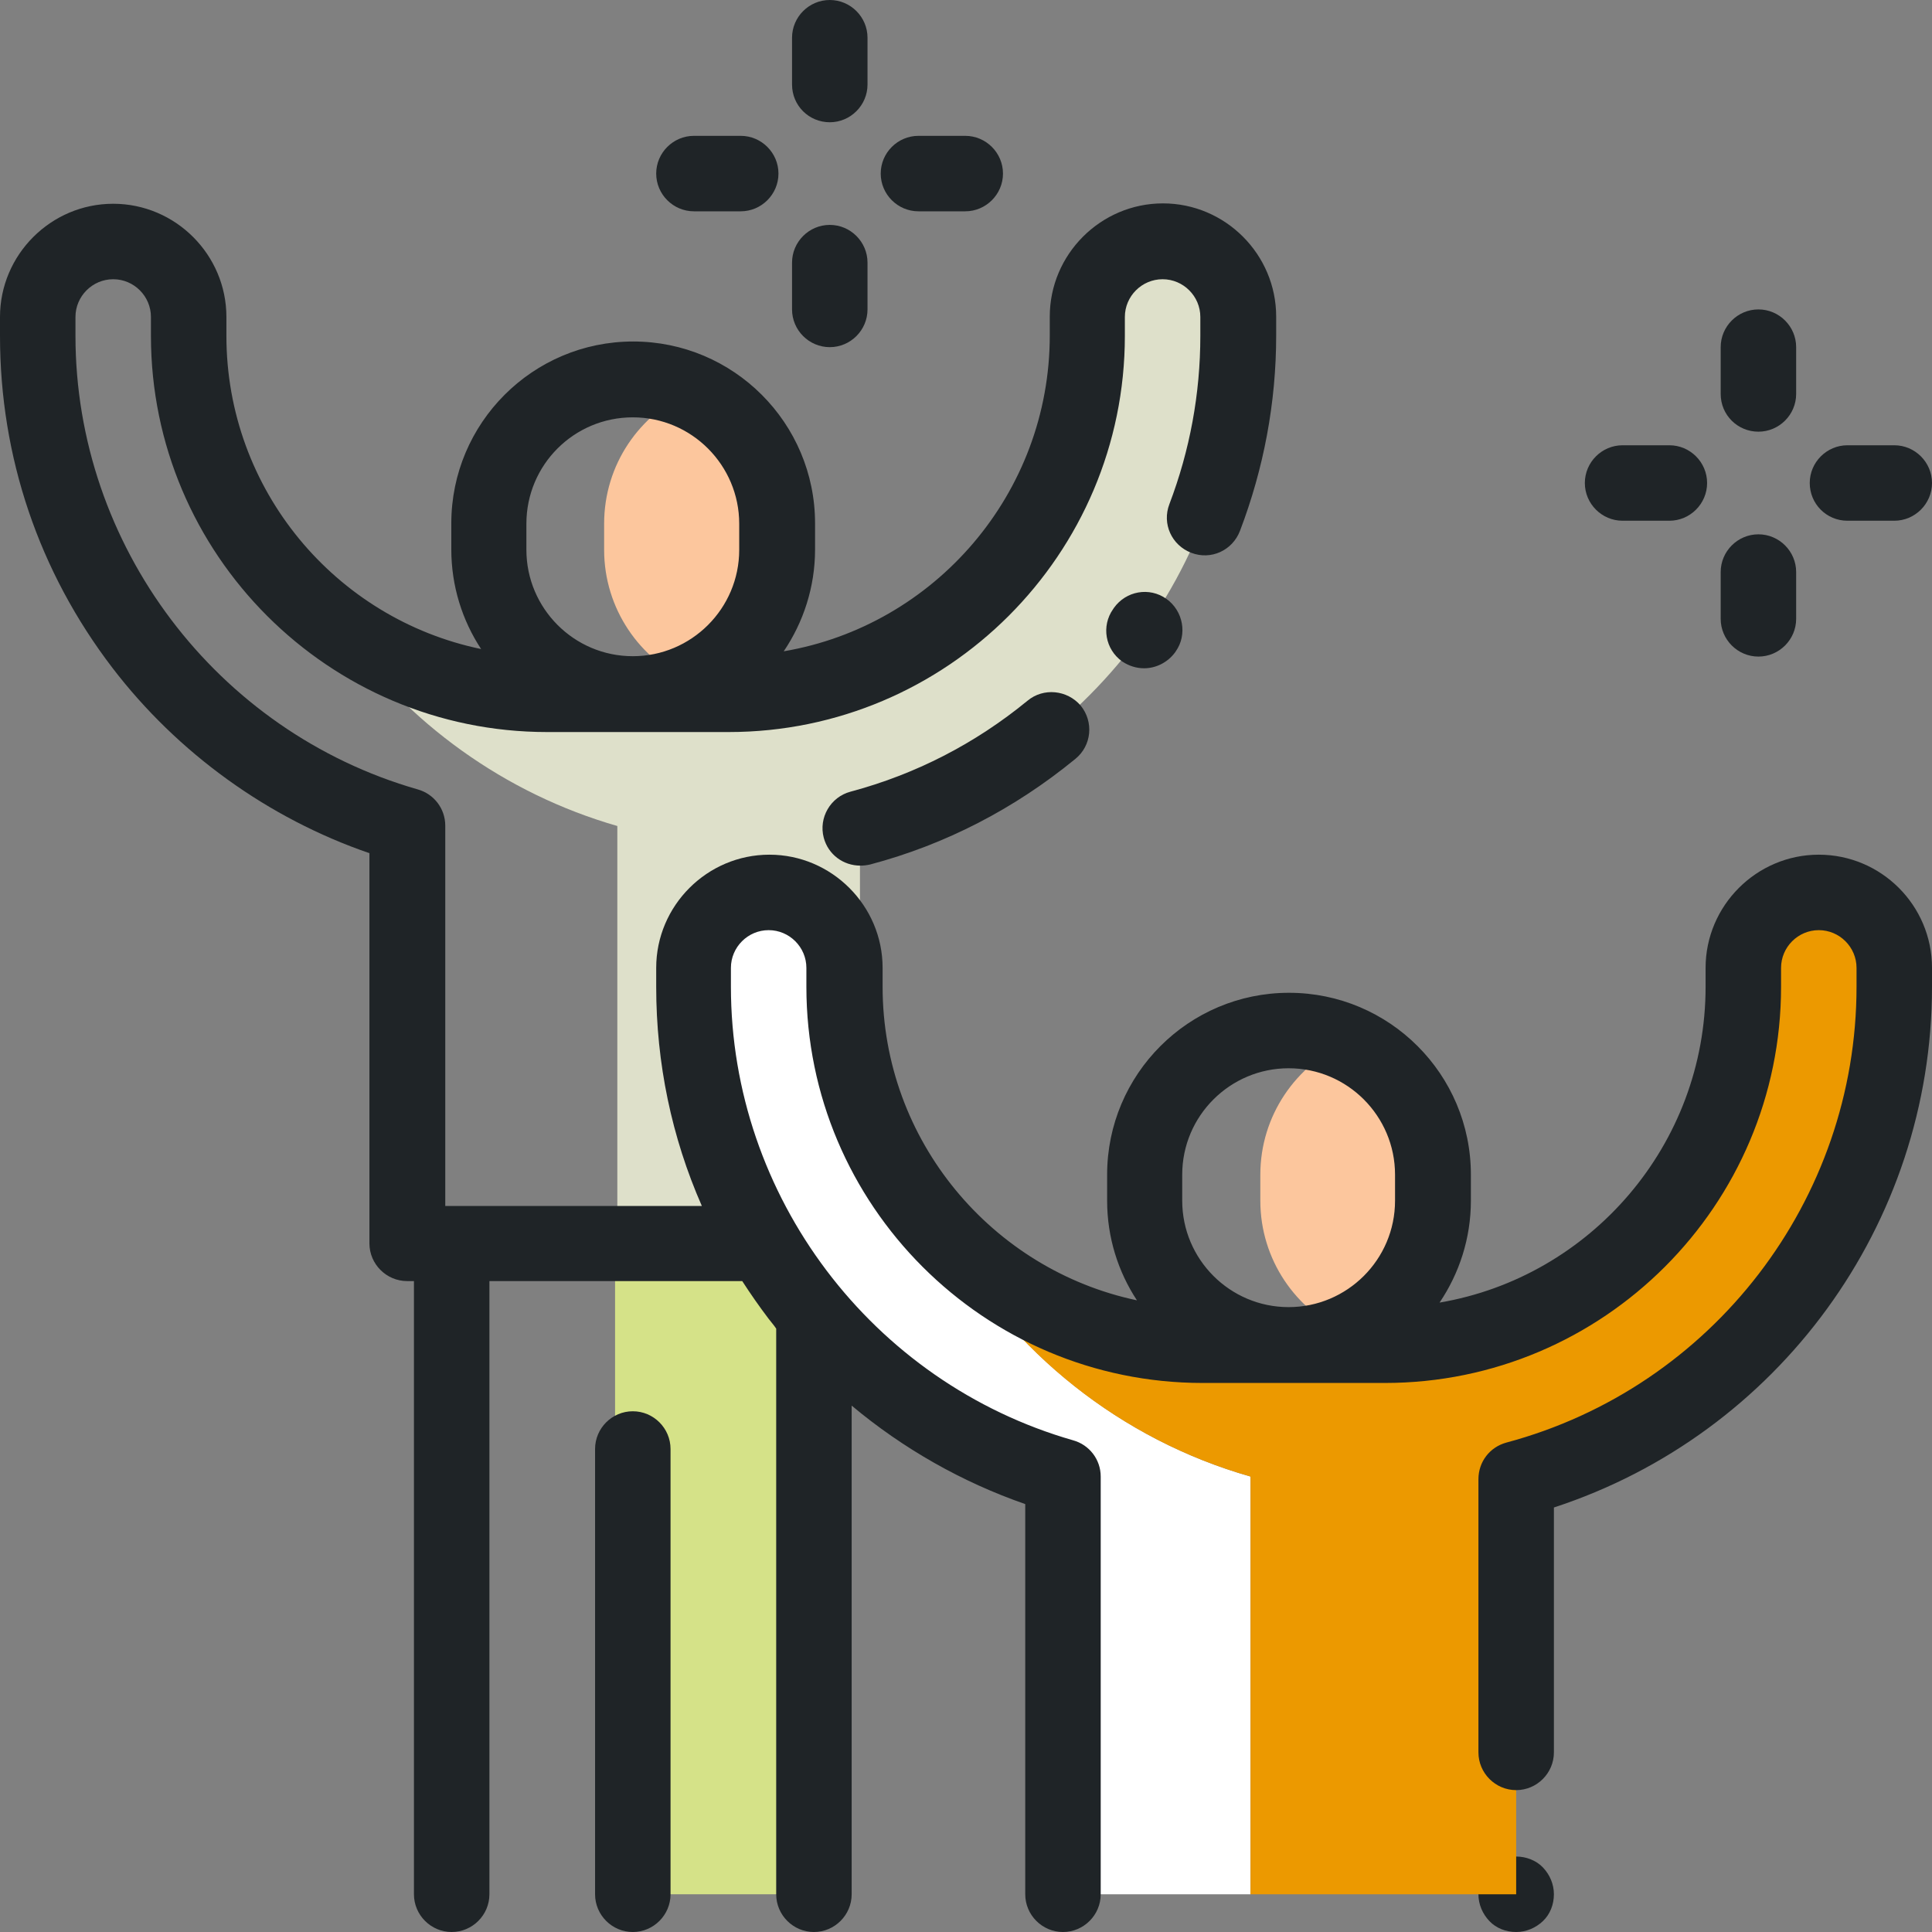 <?xml version="1.0" encoding="utf-8"?>
<!-- Generator: Adobe Illustrator 23.0.6, SVG Export Plug-In . SVG Version: 6.00 Build 0)  -->
<svg version="1.1" id="Ebene_1" xmlns="http://www.w3.org/2000/svg" xmlns:xlink="http://www.w3.org/1999/xlink" x="0px" y="0px"
	 viewBox="0 0 512 512" style="enable-background:new 0 0 512 512;" xml:space="preserve">
<rect x="0" y="0" width="512" height="512" fill="#808080" stroke="none"/>
<style type="text/css">
	.st0{fill:#DEE0CA;}
	.st1{fill:#D5E288;}
	.st2{fill:#FCC69D;}
	.st3{fill:#1F2427;}
	.st4{fill:#FFFFFF;}
	.st5{fill:#EC9900;}
</style>
<g id="surface1">
	<path class="st0" d="M328.1,89v-5c0-11-9-20-20-20s-20,9-20,20v5c0,52.5-42.5,95-95,95H145c-20.3,0-39.1-6.4-54.6-17.2
		c17.6,24.8,43.3,43.5,73.2,52.1v110.7h64.3V219.5C285.6,204.1,328.1,151.4,328.1,89z"/>
	<path class="st1" d="M163,329.5h52.8V502H163V329.5z"/>
	<path class="st2" d="M183,103.8c-13.5,5.9-22.9,19.3-22.9,35v6.9c0,15.6,9.4,29.1,22.9,35c13.5-5.9,22.9-19.3,22.9-35v-6.9
		C205.9,123.2,196.5,109.7,183,103.8z"/>
	<path class="st2" d="M356.9,276.3c-13.5,5.9-22.9,19.4-22.9,35v6.9c0,15.6,9.4,29.1,22.9,35c13.5-5.9,22.9-19.3,22.9-35v-6.9
		C379.7,295.6,370.3,282.2,356.9,276.3z"/>
	<path class="st3" d="M309.1,158.7c-4.5-3.2-10.7-2.1-13.9,2.4l-0.2,0.3c-3.2,4.5-2.1,10.7,2.4,13.9c1.8,1.2,3.8,1.8,5.8,1.8
		c3.1,0,6.2-1.5,8.2-4.2l0.2-0.3C314.7,168.2,313.6,161.9,309.1,158.7z"/>
	<path class="st3" d="M272.3,185.7c-13.9,11.4-29.7,19.5-46.9,24.1c-5.3,1.4-8.5,6.9-7.1,12.2c1.2,4.5,5.2,7.4,9.7,7.4
		c0.9,0,1.7-0.1,2.6-0.3c20-5.3,38.3-14.8,54.4-28c4.3-3.5,4.9-9.8,1.4-14.1C282.8,182.8,276.5,182.2,272.3,185.7z"/>
	<path class="st3" d="M401.8,492c-2.6,0-5.2,1.1-7.1,2.9s-2.9,4.4-2.9,7.1s1.1,5.2,2.9,7.1s4.4,2.9,7.1,2.9s5.2-1.1,7.1-2.9
		s2.9-4.4,2.9-7.1s-1.1-5.2-2.9-7.1S404.4,492,401.8,492z"/>
	<path class="st3" d="M167.7,374c-5.5,0-10,4.5-10,10v118c0,5.5,4.5,10,10,10s10-4.5,10-10V384C177.7,378.5,173.2,374,167.7,374z"/>
	<path class="st3" d="M466,114.4c5.5,0,10-4.5,10-10V92c0-5.5-4.5-10-10-10s-10,4.5-10,10v12.4C456,110,460.5,114.4,466,114.4z"/>
	<path class="st3" d="M466,174c5.5,0,10-4.5,10-10v-12.4c0-5.5-4.5-10-10-10s-10,4.5-10,10V164C456,169.5,460.5,174,466,174z"/>
	<path class="st3" d="M489.6,138H502c5.5,0,10-4.5,10-10s-4.5-10-10-10h-12.4c-5.5,0-10,4.5-10,10S484,138,489.6,138z"/>
	<path class="st3" d="M430,138h12.4c5.5,0,10-4.5,10-10s-4.5-10-10-10H430c-5.5,0-10,4.5-10,10S424.5,138,430,138z"/>
	<path class="st3" d="M219.9,32.4c5.5,0,10-4.5,10-10V10c0-5.5-4.5-10-10-10s-10,4.5-10,10v12.4C209.9,28,214.4,32.4,219.9,32.4z"/>
	<path class="st3" d="M219.9,92c5.5,0,10-4.5,10-10V69.6c0-5.5-4.5-10-10-10s-10,4.5-10,10V82C209.9,87.5,214.4,92,219.9,92z"/>
	<path class="st3" d="M243.4,56h12.4c5.5,0,10-4.5,10-10s-4.5-10-10-10h-12.4c-5.5,0-10,4.5-10,10S237.9,56,243.4,56z"/>
	<path class="st3" d="M183.9,56h12.4c5.5,0,10-4.5,10-10s-4.5-10-10-10h-12.4c-5.5,0-10,4.5-10,10S178.4,56,183.9,56z"/>
	<path class="st4" d="M250.9,327.8c-16.7-17.1-27-40.5-27-66.4v-5c0-11-9-20-20-20s-20,9-20,20v5c0,61.6,41.5,113.7,97.9,129.8V502
		h49.6V391.3C297,381.5,268.2,358.3,250.9,327.8z"/>
	<path class="st5" d="M502,261.5v-5c0-11-9-20-20-20s-20,9-20,20v5c0,52.5-42.5,95-95,95h-48.1c-26.6,0-50.7-11-68-28.6
		c17.3,30.5,46.1,53.6,80.5,63.4V502h70.4V391.9C459.4,376.5,502,323.9,502,261.5z"/>
	<path class="st3" d="M482,226.5c-16.5,0-30,13.5-30,30v5c0,41.9-30.5,76.9-70.5,83.7c5.2-7.7,8.3-17,8.3-27v-6.9
		c0-26.6-21.6-48.2-48.2-48.2s-48.2,21.6-48.2,48.2v6.9c0,9.7,2.9,18.8,7.9,26.4c-38.4-8.1-67.4-42.3-67.4-83.1v-5
		c0-16.5-13.5-30-30-30s-30,13.5-30,30v5c0,20.3,4.1,39.9,12.1,58.1h-68V218.8c0-4.5-3-8.4-7.3-9.6C57.3,193.9,20,144.5,20,89v-5
		c0-5.5,4.5-10,10-10s10,4.5,10,10v5c0,57.9,47.1,105,105,105h48.1c57.9,0,105-47.1,105-105v-5c0-5.5,4.5-10,10-10s10,4.5,10,10v5
		c0,15.4-2.8,30.4-8.2,44.6c-2,5.2,0.6,10.9,5.8,12.9c5.2,2,10.9-0.6,12.9-5.8c6.3-16.5,9.6-34,9.6-51.8v-5c0-16.5-13.5-30-30-30
		s-30,13.5-30,30v5c0,41.9-30.5,76.9-70.5,83.7c5.2-7.7,8.3-17,8.3-27v-6.9c0-26.6-21.6-48.2-48.2-48.2s-48.2,21.6-48.2,48.2v6.9
		c0,9.7,2.9,18.8,7.9,26.4C88.9,164,60,129.8,60,89v-5c0-16.5-13.5-30-30-30S0,67.5,0,84v5c0,32.1,10.3,62.5,29.8,88
		c17.3,22.6,41.3,39.9,68.1,49.1v103.4c0,5.5,4.5,10,10,10h1.8V502c0,5.5,4.5,10,10,10s10-4.5,10-10V339.5h67c2.2,3.4,4.5,6.7,7,10
		c0.7,0.9,1.4,1.7,2,2.6V502c0,5.5,4.5,10,10,10s10-4.5,10-10V372.5c13.6,11.4,29.3,20.3,46,26.1V502c0,5.5,4.5,10,10,10
		s10-4.5,10-10V391.3c0-4.5-3-8.4-7.3-9.6c-53.4-15.3-90.7-64.7-90.7-120.2v-5c0-5.5,4.5-10,10-10s10,4.5,10,10v5
		c0,57.9,47.1,105,105,105H367c57.9,0,105-47.1,105-105v-5c0-5.5,4.5-10,10-10s10,4.5,10,10v5c0,56.5-38.2,106.2-92.8,120.8
		c-4.4,1.2-7.4,5.1-7.4,9.7v72.4c0,5.5,4.5,10,10,10s10-4.5,10-10v-64.9c59.4-19.4,100.2-75,100.2-138v-5
		C512,239.9,498.5,226.5,482,226.5z M139.5,138.8c0-15.6,12.6-28.2,28.2-28.2s28.2,12.7,28.2,28.2v6.9c0,15.6-12.7,28.2-28.2,28.2
		c-15.6,0-28.2-12.7-28.2-28.2V138.8z M313.3,311.3c0-15.6,12.7-28.2,28.2-28.2c15.6,0,28.2,12.7,28.2,28.2v6.9
		c0,15.6-12.7,28.2-28.2,28.2c-15.6,0-28.2-12.7-28.2-28.2V311.3z"/>
</g>
</svg>
